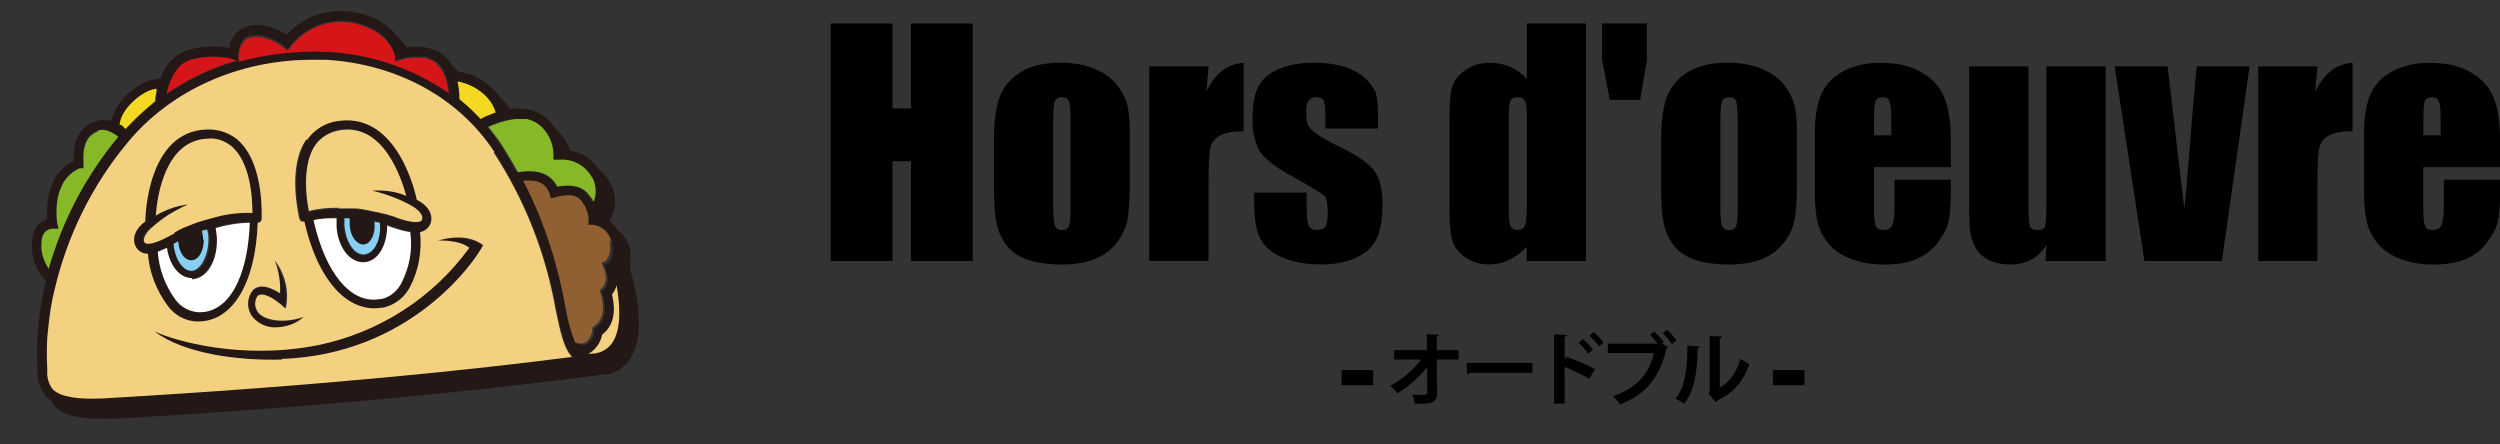 <svg xmlns="http://www.w3.org/2000/svg" id="_&#x30EC;&#x30A4;&#x30E4;&#x30FC;_2" data-name="&#x30EC;&#x30A4;&#x30E4;&#x30FC; 2" viewBox="0 0 380.31 67.6"><rect x="0" y="0" width="380.31" height="67.6" fill="#333333" stroke="none"/><defs><style>      .cls-1 {        fill: none;      }      .cls-2 {        fill: #f4d181;      }      .cls-3 {        fill: #87b828;      }      .cls-4 {        isolation: isolate;      }      .cls-5 {        fill: #f4d822;      }      .cls-6 {        fill: #231815;      }      .cls-7 {        fill: #fff;      }      .cls-8 {        fill: #d61518;      }      .cls-9 {        fill: #87d0f4;      }      .cls-10 {        fill: #906033;      }    </style></defs><g id="_&#x30EC;&#x30A4;&#x30E4;&#x30FC;_1-2" data-name=" &#x30EC;&#x30A4;&#x30E4;&#x30FC; 1"><path class="cls-6" d="M95.9,38.1c-.2-1.2-.9-2.3-1.9-3-.3-.6-.8-1.1-1.3-1.5,1.1-1.8,1.2-4,.1-5.8-.4-.8-1-1.5-1.7-2-1-1.6-2.6-2.6-4.4-2.9-.4-1.3-1.2-2.5-2.3-3.4-1.1-1.9-3.2-3-5.4-3-.5,0-.9,0-1.4.1-.4-.7-1-1.3-1.6-1.9-1.5-2.1-3.8-3.5-6.3-3.8-.3-.4-.6-.7-1-1h0c-.3-.7-.8-1.2-1.3-1.6-1.6-1.1-3.6-1.4-5.5-1.1-.4-.5-.8-1-1.3-1.4-.9-1.4-2.8-3.2-6.5-3.9-3.9-.8-7.9.5-10.5,3.4-1.1-.7-3.3-1.9-5.6-1.4-1.7.4-2.9,1.7-3.1,3.4-2.1-.4-4.3-.3-6.3.3-2,.7-3.6,2.3-4.2,4.4-1.3,0-2.7.5-3.7,1.3-1.9,1.2-3.2,3-3.8,5.1-.8-.2-1.7-.2-2.5.1-2.9,1-3.3,4.1-3.2,6-1.5.7-2.6,1.9-3.2,3.4-.7,1.7-1,3.6-.8,5.5-1,.3-1.8,1-2.1,2-.7,2.6,0,5.4,1.9,7.3-.2.8-.4,1.7-.5,2.4-.8,3.7-1,7.5-.8,11.3-.1,1.5.4,2.9,1.4,4,.2.2.4.3.6.5.2.4.5.8.8,1.1,1.3,1.2,3.5,1.7,6.9,1.7s1.3,0,2,0c35.3-2,59.9-4.8,74.2-6.7h0c1.7,0,3.2-.9,4.2-2.3,2.8-4,.6-12.1,0-13.9.2-.9.2-1.8,0-2.7M93.1,52.2c-.7,1-1.9,1.6-3.1,1.6h-.6c.2,0,.3-.1.5-.2.9-.6,1.5-1.6,1.7-2.7,2.4-1.7,1.8-4.9,1.5-6.1.3-.4.6-.9.7-1.4.5,2.9.7,6.7-.7,8.8M92.1,40.9s1,1.9-.3,3.2l-.3.3.2.5s1.2,3.5-1,4.9l-.3.2v.4c0,.7-.4,1.4-1,1.9-.5.2-1.1.2-1.6,0-.7-1.8-1.3-3.7-1.6-5.6-1.2-6.6-3.4-13.1-6.5-19.1,2.8-.3,3.6.8,4,2l.2.7.7-.2s2.7-.9,3.8.4c.7.8,1.2,1.9,1.2,3v.7h.7c1.4.2,2.6,1.3,2.8,2.7.5,2.3-.6,3.1-.6,3.1l-.6.3.3.7-.1-.1ZM78.3,18.1h1.7c2.5.5,4.1,3,4.1,5.5v.8h.8c2-.3,4,.7,5,2.5.7,1.1.8,2.5.2,3.8-.2-.4-.5-.8-.8-1.2-1.3-1.6-3.6-1.3-4.7-1.1-1-2-3-2.7-6-2.2-.7-1.3-1.5-2.5-2.3-3.9-.7-1-1.4-2-2.2-3,1.3-.6,2.7-1.1,4.1-1.2M75.4,17.1c-.8.3-1.6.6-2.3,1-1-1.1-2.1-2.1-3.2-3,0-.9-.1-1.8-.3-2.7,2.1.3,5,1.9,5.8,4.7M38.3,5.4c.5-.1,1.1-.1,1.6,0,1.2.3,2.3.8,3.3,1.6l.6.5.5-.7.2-.2c2-2.4,5.1-3.7,8.2-3.4.3,0,.6,0,.9.1,5.8,1.2,6.3,4.8,6.4,5v.9l1-.3c.5-.1,1.1-.2,1.7-.3h1.7c.7,0,1.4.4,2,.8,1.3,1,1.8,3,1.9,4.4-5.5-3.8-11.9-6-18.6-6.3-4.5-.2-9,.3-13.4,1.5v-.9s0-2.4,2-2.8M29,9.1c1.5-.4,3.1-.6,4.6-.4.6,0,1.1.2,1.7.3l.7.3c-1.2.3-2.3.7-3.5,1.2-2.5,1-4.9,2.3-7.1,3.8,0-.2,0-.4.1-.6.5-1.7,1.4-3.9,3.5-4.5M21.5,14.6c.7-.5,1.5-.9,2.4-1v.4c-.1.5-.2,1-.2,1.5-1.6,1.2-3.1,2.6-4.5,4.2-.2-.2-.4-.3-.6-.5l-.2-.2c.2-1.7,1.7-3.5,3.2-4.5M6.5,35.9c.2-.7.8-1.1,1.5-1.1h.9l-.2-.9c0-.6-.1-1.2-.1-1.8,0-1.2.2-2.5.7-3.6.5-1.3,1.5-2.3,2.8-2.8h.4c0-.1.3-.2.3-.2v-.7c-.1,0-.2-.4-.2-.9,0-1.2.2-3.3,2.2-4,.5-.2,1.1-.2,1.6,0,.6.2,1.1.5,1.6.9-4.9,5.9-8.5,12.7-10.6,20.1-.6-1-1-2.1-1.1-3.3,0-.6,0-1.1.2-1.7M7.2,56.3h0c-.1-1.8-.1-3.4,0-5.1.1-2,.4-3.9.8-5.8,0-.4.2-.9.3-1.3,1.9-8.2,5.7-15.9,11.1-22.4,6.6-8,16.9-12.6,28-12.6s1.5,0,2.3,0c10.8.6,20.1,5.7,25.5,14,4.7,7.2,7.9,15.3,9.4,23.8.7,3.3,1.2,5.9,2.5,7.3-14.6,1.9-38.2,4.4-71.2,6.3-4,.2-6.6-.2-7.7-1.3-.7-.8-1-1.8-.9-2.9"></path><path class="cls-6" d="M42.5,44.7c-1-.7-2.8-1.6-4.1-.5-.9,1.1-1,2.6-.3,3.8.8,1.2,2.2,1.9,3.6,1.9,1.6,0,3.2-.5,4.4-1.6-3.1,1.1-6.1.5-7-.8-.5-.7-.5-1.7,0-2.4.8-.8,2.8.6,3.4,1.2,0,0,.5.4.8.7.5-2.5,0-5.2-1.7-7.2.6,1.6.9,3.3.8,5"></path><path class="cls-6" d="M71.3,37.7c-5.6,7.6-13.8,12.9-23,14.8-11.5,2.3-21.7-.7-24.9-2.1,4.4,3.3,12.7,4.5,19.4,4.3,19.3-.7,29-14.4,30.6-17.3,0,0-2.2-2.1-6.9-.7,0,0,3.2-.2,4.8,1.1"></path><path class="cls-6" d="M22.5,38.6h0c.2,2.9,1.3,5.6,3,7.9,1.1,1.4,2.7,2.3,4.5,2.4h.2c5.2,0,8.7-5.9,9-15,0,0,.2,0,.3-.1.2-.1.2-.3.3-.5,0-.3.4-7.9-3.2-11.6-1.4-1.4-3.3-2.1-5.2-2-9,.4-9.3,13.4-9.3,14-1.8,1.3-2,2.9-1.4,3.9.4.6,1.1,1,1.8,1M30.2,47.4h-.1c-1.4,0-2.7-.8-3.5-1.9-1.6-2.1-2.5-4.6-2.6-7.2.5-.2,1-.4,1.4-.6.4,2.7,1.9,4.6,3.8,4.6,2.1,0,3.8-2.6,3.8-5.9,0-.6,0-1.3-.2-1.9,1.7-.5,3.4-.7,5.2-.8-.3,8.3-3.2,13.6-7.6,13.6M27.2,36.7c0,1.6.9,2.9,2,2.9s1.9-1.4,1.9-3.1c0-.4,0-.9-.2-1.3l.8-.2c.1.5.2,1,.2,1.6,0,2.5-1.2,4.7-2.6,4.7s-2.5-1.8-2.7-4.1l.7-.4M23,34.7c1.1-1,2.3-1.9,3.6-2.6.7-.4,1.3-.7,2-1-.4,0-.8.1-1.2.2-1.3.3-2.5.8-3.7,1.5.2-3,1.5-11.4,7.8-11.7,1.5-.1,3.1.4,4.1,1.5,2.6,2.6,2.8,7.8,2.8,9.8-2.1,0-4.2.2-6.2.8-.4,0-.8.2-1.1.3l-1,.3c-1,.3-1.9.7-2.7,1.1-.3.2-.6.3-.9.5s-.6.3-.8.4l-.4.2c-1.8,1-3,1.3-3.4.8s0-1.3,1-2.2"></path><path class="cls-6" d="M46,33.7h.3c2,8.9,6.5,14,11.8,13.1h.2c1.8-.4,3.3-1.6,4.1-3.2,1.3-2.6,1.9-5.5,1.6-8.4h0c.7,0,1.4-.6,1.6-1.3.4-1,0-2.6-2.1-3.6-.1-.6-2.8-13.4-11.9-12.1-2,.2-3.7,1.3-4.8,2.9-3,4.3-1.2,11.7-1.1,12,0,.2.2.4.4.5M61.2,42.9c-.6,1.3-1.8,2.2-3.2,2.5h-.2c-4.4.8-8.3-3.9-10.1-12,1.2-.2,2.3-.3,3.5-.3v1.3c.2,3.2,2,5.6,4.2,5.4s3.6-2.6,3.5-5.6c.3,0,.6.2.8.3.9.3,1.8.6,2.7.7.3,2.6-.2,5.3-1.3,7.7M53.1,34.3c0,1.7,1.1,3,2.1,2.9s1.8-1.5,1.7-3.1v-.3l.8.2v.1c.2,2.5-.9,4.6-2.4,4.7s-2.8-1.9-3-4.4v-1.2h.8v1.2M48,22c.9-1.3,2.3-2.1,3.8-2.3,6.4-.9,9.2,7.2,10,10-1.7-.6-3.5-.9-5.3-.7,2.2.5,4.3,1.3,6.3,2.5,1.1.7,1.6,1.5,1.4,2s-1.7.5-3.9-.3c-.4-.2-.9-.3-1.5-.5l-1.3-.3-1-.2c-.8-.2-1.8-.3-2.7-.4h-2.3c-1.5,0-3.1.1-4.6.5-.4-1.9-1.1-7.1,1-10.1"></path><path class="cls-3" d="M14.9,20c-2,.7-2.2,2.8-2.2,4v1.6c.1,0-.2,0-.2,0h-.4c-1.3.6-2.3,1.6-2.8,2.9-.5,1.1-.7,2.4-.7,3.6,0,.6,0,1.2.1,1.8l.2.9h-.9c-.7,0-1.3.5-1.5,1.1-.2.5-.2,1.1-.2,1.7,0,1.2.5,2.3,1.1,3.3,2.1-7.4,5.7-14.2,10.6-20.1-.5-.4-1-.7-1.6-.9-.5-.2-1.1-.2-1.6,0"></path><path class="cls-3" d="M90,26.9c-1-1.8-3-2.8-5-2.6h-.8c0,.1,0-.7,0-.7,0-2.5-1.6-5-4.1-5.5h-1.7c-1.4.2-2.8.6-4.1,1.2.8,1,1.6,2,2.2,3,.8,1.3,1.6,2.6,2.3,3.9,3-.5,5,.2,6,2.2,1.1-.2,3.4-.5,4.7,1.1.3.4.6.7.8,1.2.5-1.2.4-2.6-.2-3.7"></path><path class="cls-5" d="M18.3,19h.2c.2.3.4.4.6.6,1.4-1.5,2.9-2.9,4.5-4.2,0-.5.1-1,.2-1.5v-.4c-.9.1-1.7.5-2.4,1-1.5,1-3.1,2.8-3.2,4.5"></path><path class="cls-5" d="M69.6,12.4c.2.9.3,1.8.3,2.7,1.1.9,2.2,1.9,3.2,3,.7-.4,1.5-.7,2.3-1-.8-2.8-3.8-4.4-5.8-4.7"></path><path class="cls-8" d="M33.6,8.7c-1.6-.2-3.1,0-4.6.4-2.1.6-3,2.8-3.5,4.5,0,.2-.1.4-.1.6,2.2-1.5,4.6-2.8,7.1-3.8,1.1-.4,2.3-.9,3.5-1.2l-.7-.2c-.5-.2-1.1-.3-1.7-.3"></path><path class="cls-8" d="M66.4,9.6c-.6-.4-1.3-.7-2-.8h-1.7c-.6,0-1.1.1-1.7.3l-.9.3v-.9c-.1-.1-.7-3.8-6.5-5-.3,0-.6-.1-.9-.1-3.1-.3-6.2,1-8.2,3.4l-.2.2-.5.7-.6-.4c-1-.8-2.1-1.3-3.3-1.6-.5-.1-1.1-.1-1.6,0-2,.4-2,2.8-2,2.8v.9c4.4-1.2,8.9-1.7,13.4-1.5,6.7.3,13.1,2.5,18.6,6.3-.2-1.3-.6-3.4-1.9-4.4"></path><path class="cls-10" d="M93,36.8c-.3-1.4-1.4-2.4-2.8-2.6h-.7v-.8c0-1.1-.5-2.2-1.2-3-1.1-1.3-3.7-.4-3.8-.4l-.7.2-.2-.7c-.4-1.1-1.2-2.3-4-2,3.1,6,5.2,12.5,6.4,19.1.3,1.9.8,3.8,1.5,5.5.5.2,1.1.2,1.6,0,.6-.5.9-1.1,1-1.9v-.4l.3-.2c2.2-1.4,1-4.9,1-4.9l-.2-.5.3-.3c1.3-1.3.3-3.2.3-3.2l-.3-.7.6-.3s1.1-.8.6-3.1"></path><path class="cls-7" d="M29.2,42.3c-1.9,0-3.4-1.9-3.8-4.6-.5.2-.9.4-1.4.6.2,2.6,1.1,5.1,2.7,7.3.8,1.1,2.1,1.8,3.5,1.9h.2c4.4,0,7.3-5.3,7.6-13.6-1.7,0-3.5.3-5.2.8.1.6.2,1.2.2,1.9,0,3.3-1.6,5.8-3.8,5.9"></path><path class="cls-9" d="M31,36.5c0,1.7-.8,3.1-1.9,3.1s-1.9-1.3-2-2.9l-.7.4c.2,2.3,1.4,4.1,2.7,4.1s2.6-2.2,2.6-4.7c0-.5,0-1-.2-1.6l-.8.2c.1.4.2.9.2,1.3"></path><path class="cls-7" d="M55.4,39.9c-2.2.1-4-2.3-4.2-5.4v-1.3c-1.2,0-2.3,0-3.5.3,1.8,8.1,5.7,12.8,10.1,12h.2c1.4-.3,2.5-1.3,3.1-2.5,1.2-2.4,1.7-5,1.3-7.7-.9-.1-1.8-.4-2.7-.7-.2,0-.5-.2-.8-.3,0,3-1.4,5.5-3.5,5.6"></path><path class="cls-9" d="M57,34.1c.1,1.7-.7,3.1-1.7,3.1s-2-1.2-2.1-2.9v-1.1h-.8v1.1c.2,2.5,1.5,4.5,3,4.4s2.6-2.2,2.4-4.7v-.1l-.8-.2v.3"></path><path class="cls-2" d="M75.2,23.1c-5.4-8.2-14.7-13.3-25.5-14h-2.3c-11,0-21.4,4.6-28,12.6-5.4,6.5-9.2,14.2-11.1,22.4-.1.5-.2.9-.3,1.3-.4,1.9-.6,3.9-.8,5.9-.1,1.7-.1,3.3,0,5h0c-.1,1.1.2,2.2.9,3,1.2,1.1,3.8,1.5,7.7,1.3,33-1.9,56.5-4.4,71.2-6.3-1.3-1.4-1.8-4-2.5-7.3-1.5-8.5-4.7-16.6-9.4-23.8M46.7,21.3c1.1-1.6,2.9-2.7,4.8-2.9,9.1-1.3,11.8,11.4,11.9,12,2,1,2.5,2.5,2.1,3.6-.3.7-.9,1.2-1.6,1.3h0c.3,2.9-.2,5.8-1.5,8.3-.8,1.6-2.3,2.8-4.1,3.2h-.2c-5.2.9-9.8-4.2-11.8-13.1h-.4c-.2,0-.3-.3-.4-.5,0-.3-1.9-7.7,1.1-12M43.4,46.9c-.3-.3-.8-.7-.8-.7-.6-.5-2.5-1.9-3.4-1.2-.5.7-.5,1.7,0,2.4.8,1.3,3.9,1.9,7,.8-1.2,1.1-2.8,1.6-4.4,1.6-1.4,0-2.8-.7-3.6-1.9-.7-1.2-.6-2.7.3-3.8,1.2-1.1,3-.2,4.1.5.1-1.7-.2-3.4-.8-5,1.6,2.1,2.2,4.7,1.7,7.2M22.5,38.6c-.7,0-1.4-.3-1.8-1-.6-1-.4-2.6,1.4-3.9,0-.7.3-13.7,9.3-14,1.9-.1,3.9.6,5.2,2,3.6,3.7,3.2,11.3,3.2,11.6,0,.2-.1.4-.3.5,0,0-.2.1-.3.1-.3,9.1-3.8,15-9,15h-.2c-1.8,0-3.5-1-4.5-2.4-1.7-2.3-2.8-5.1-3-7.9h0M42.9,54.7c-6.7.2-15-.9-19.4-4.3,3.1,1.5,13.4,4.4,24.9,2.1,9.2-1.9,17.4-7.1,23-14.8-1.6-1.3-4.8-1.1-4.8-1.1,4.7-1.4,6.9.7,6.9.7-1.5,2.9-11.3,16.6-30.6,17.3"></path><path class="cls-2" d="M93.8,43.4c-.1.5-.4,1-.7,1.4.3,1.2.9,4.3-1.5,6.1-.2,1.1-.8,2-1.7,2.7-.1,0-.3.2-.5.2h.6c1.2,0,2.4-.6,3.1-1.6,1.5-2.1,1.2-5.9.7-8.8"></path><path class="cls-2" d="M26.5,35.4c.3-.2.6-.3.9-.5.8-.4,1.7-.7,2.7-1.1l1-.3c.4-.1.7-.2,1.1-.3,2-.6,4.1-.9,6.2-.8,0-2-.2-7.1-2.8-9.8-1.1-1.1-2.6-1.7-4.1-1.5-6.4.3-7.6,8.8-7.8,11.7,1.1-.7,2.4-1.2,3.7-1.5.4,0,.8-.2,1.2-.2-.7.3-1.4.7-2,1-1.3.7-2.5,1.6-3.6,2.6-1,.9-1.3,1.8-1,2.2s1.5.2,3.4-.8l.4-.2c.2-.1.5-.3.8-.4"></path><path class="cls-2" d="M51.5,31.7h2.3c.9,0,1.8.2,2.7.4l1,.2,1.3.3c.6.2,1.1.3,1.5.5,2.2.8,3.7.9,3.9.3.2-.6-.3-1.3-1.4-2-1.9-1.1-4.1-1.9-6.2-2.4,1.8-.1,3.6.1,5.2.8-.8-2.9-3.5-11-10-10-1.5.2-2.9,1-3.8,2.2-2.1,3-1.4,8.2-1,10.1,1.5-.4,3-.5,4.6-.5"></path><rect class="cls-1" width="100.8" height="67.6"></rect><path d="M204.1,56.3h4.8v2.3h-4.8v-2.3Z"></path><path d="M269.7,56.3h4.8v2.3h-4.8v-2.3Z"></path><g class="cls-4"><g class="cls-4"><path d="M147.97,3.57v36.13h-9.39v-15.17h-2.81v15.17h-9.39V3.57h9.39v12.92h2.81V3.57h9.39Z"></path><path d="M171.87,20.49v7.25c0,2.66-.13,4.62-.4,5.86-.27,1.24-.84,2.4-1.72,3.48-.88,1.08-2,1.88-3.38,2.39-1.38.51-2.96.77-4.74.77-1.99,0-3.68-.22-5.07-.66s-2.46-1.1-3.22-1.99-1.31-1.96-1.64-3.21c-.33-1.26-.49-3.14-.49-5.66v-7.59c0-2.75.3-4.9.89-6.45.59-1.55,1.67-2.79,3.21-3.73,1.55-.94,3.53-1.41,5.94-1.41,2.02,0,3.76.3,5.21.9,1.45.6,2.57,1.39,3.36,2.35.79.97,1.33,1.96,1.62,2.99s.44,2.59.44,4.69ZM162.86,18.26c0-1.52-.08-2.47-.25-2.87-.16-.39-.51-.59-1.05-.59s-.89.2-1.07.59c-.18.39-.27,1.35-.27,2.87v13.37c0,1.4.09,2.31.27,2.73.18.42.53.64,1.05.64s.89-.19,1.06-.58c.17-.39.26-1.22.26-2.5v-13.66Z"></path><path d="M183.86,10.09l-.36,3.89c1.31-2.79,3.21-4.26,5.69-4.43v10.42c-1.65,0-2.86.22-3.64.67s-1.25,1.07-1.43,1.86c-.18.8-.27,2.63-.27,5.5v11.69h-9.02V10.09h9.02Z"></path><path d="M209.61,19.55h-7.99v-1.61c0-1.37-.08-2.23-.23-2.6-.16-.36-.55-.55-1.17-.55-.51,0-.88.17-1.14.5-.25.33-.38.84-.38,1.51,0,.91.06,1.57.19,2,.13.42.51.89,1.14,1.39.63.51,1.93,1.24,3.89,2.21,2.62,1.28,4.34,2.48,5.16,3.62.82,1.13,1.23,2.77,1.23,4.93,0,2.41-.31,4.23-.94,5.46-.62,1.23-1.67,2.17-3.13,2.83-1.46.66-3.23.99-5.3.99-2.29,0-4.25-.36-5.88-1.07-1.63-.71-2.75-1.68-3.36-2.9-.61-1.22-.92-3.06-.92-5.53v-1.43h7.99v1.87c0,1.59.1,2.63.3,3.1.2.48.6.71,1.19.71.64,0,1.09-.16,1.34-.48.25-.32.38-.99.38-2.02,0-1.41-.16-2.3-.49-2.66-.34-.36-2.09-1.41-5.24-3.17-2.65-1.49-4.26-2.84-4.84-4.05-.58-1.21-.87-2.65-.87-4.32,0-2.37.31-4.11.94-5.23.62-1.12,1.68-1.99,3.18-2.6,1.5-.61,3.23-.91,5.21-.91s3.63.25,5.01.75c1.38.5,2.43,1.16,3.17,1.97.74.82,1.18,1.58,1.34,2.28s.23,1.79.23,3.28v1.72Z"></path><path d="M241.27,3.57v36.13h-9.02v-2.15c-.86.89-1.77,1.57-2.72,2.01-.95.45-1.95.67-2.99.67-1.4,0-2.61-.37-3.64-1.1-1.03-.74-1.68-1.59-1.97-2.55s-.44-2.54-.44-4.73v-13.86c0-2.28.15-3.89.44-4.84.29-.95.96-1.79,2-2.51,1.04-.72,2.28-1.08,3.73-1.08,1.12,0,2.14.2,3.07.6s1.77,1.01,2.53,1.81V3.57h9.02ZM232.26,17.54c0-1.09-.09-1.81-.28-2.19-.19-.37-.55-.56-1.1-.56s-.9.17-1.08.5c-.19.33-.28,1.08-.28,2.24v14.5c0,1.21.09,2,.27,2.38.18.38.52.57,1.03.57.58,0,.97-.21,1.16-.64.19-.42.29-1.46.29-3.11v-13.7Z"></path><path d="M244.89,15.2l-1.18-6.09V3.57h6.83v5.53l-1.03,6.09h-4.62Z"></path><path d="M273.36,20.49v7.25c0,2.66-.13,4.62-.4,5.86-.27,1.24-.84,2.4-1.72,3.48-.88,1.08-2.01,1.88-3.38,2.39-1.38.51-2.96.77-4.74.77-1.99,0-3.68-.22-5.07-.66s-2.46-1.1-3.22-1.99-1.31-1.96-1.64-3.21c-.33-1.26-.49-3.14-.49-5.66v-7.59c0-2.75.3-4.9.89-6.45.59-1.55,1.67-2.79,3.21-3.73,1.55-.94,3.53-1.41,5.94-1.41,2.02,0,3.76.3,5.21.9s2.57,1.39,3.36,2.35c.79.97,1.33,1.96,1.62,2.99.29,1.03.44,2.59.44,4.69ZM264.34,18.26c0-1.52-.08-2.47-.24-2.87-.16-.39-.51-.59-1.05-.59s-.89.2-1.07.59c-.18.39-.27,1.35-.27,2.87v13.37c0,1.4.09,2.31.27,2.73.18.42.53.64,1.05.64s.89-.19,1.06-.58c.17-.39.26-1.22.26-2.5v-13.66Z"></path><path d="M296.75,25.42h-11.67v6.4c0,1.34.1,2.2.29,2.59.19.39.56.58,1.12.58.68,0,1.14-.26,1.37-.77.23-.51.35-1.51.35-2.98v-3.91h8.55v2.19c0,1.83-.12,3.24-.35,4.22-.23.98-.77,2.03-1.62,3.15-.85,1.12-1.92,1.95-3.22,2.51-1.3.56-2.93.84-4.9.84s-3.58-.28-5.04-.83c-1.46-.55-2.59-1.31-3.4-2.26-.81-.96-1.37-2.02-1.68-3.17-.31-1.15-.47-2.83-.47-5.03v-8.64c0-2.59.35-4.63,1.05-6.12.7-1.5,1.84-2.64,3.44-3.44s3.42-1.19,5.49-1.19c2.53,0,4.62.48,6.26,1.44,1.64.96,2.8,2.23,3.46,3.82.66,1.58.99,3.81.99,6.68v3.93ZM287.71,20.6v-2.16c0-1.53-.08-2.52-.24-2.97-.16-.45-.5-.67-1-.67-.62,0-1.01.19-1.16.57-.15.38-.22,1.4-.22,3.07v2.16h2.63Z"></path><path d="M320.33,10.09v29.61h-9.17l.16-2.46c-.62,1-1.39,1.75-2.31,2.25-.92.5-1.97.75-3.16.75-1.35,0-2.48-.24-3.37-.71-.89-.48-1.55-1.11-1.98-1.9-.42-.79-.69-1.61-.79-2.47s-.16-2.55-.16-5.1V10.09h9.02v20.15c0,2.31.07,3.67.21,4.11.14.43.53.65,1.15.65.67,0,1.07-.22,1.19-.67.13-.45.19-1.88.19-4.31V10.09h9.02Z"></path><path d="M342.22,10.09l-4.22,29.61h-11.78l-4.53-29.61h8.05l2.54,21.62c.2-1.59.54-5.46,1.02-11.62.26-3.44.55-6.77.88-10h8.05Z"></path><path d="M352.55,10.09l-.36,3.89c1.31-2.79,3.21-4.26,5.69-4.43v10.42c-1.65,0-2.86.22-3.64.67s-1.25,1.07-1.43,1.86c-.18.8-.27,2.63-.27,5.5v11.69h-9.01V10.09h9.01Z"></path><path d="M380.31,25.42h-11.67v6.4c0,1.34.1,2.2.29,2.59.19.39.57.58,1.12.58.68,0,1.14-.26,1.37-.77.23-.51.35-1.51.35-2.98v-3.91h8.55v2.19c0,1.83-.12,3.24-.35,4.22s-.77,2.03-1.62,3.15c-.85,1.12-1.92,1.95-3.22,2.51-1.3.56-2.93.84-4.9.84s-3.58-.28-5.04-.83-2.59-1.31-3.4-2.26c-.81-.96-1.37-2.02-1.69-3.17-.31-1.15-.47-2.83-.47-5.03v-8.64c0-2.59.35-4.63,1.05-6.12s1.84-2.64,3.44-3.44c1.59-.8,3.42-1.19,5.49-1.19,2.53,0,4.62.48,6.26,1.44,1.64.96,2.8,2.23,3.46,3.82.66,1.58.99,3.81.99,6.68v3.93ZM371.28,20.6v-2.16c0-1.53-.08-2.52-.25-2.97-.16-.45-.5-.67-1-.67-.62,0-1.01.19-1.16.57-.15.38-.22,1.4-.22,3.07v2.16h2.63Z"></path></g></g><g class="cls-4"><g class="cls-4"><path d="M221.87,54.69h-3.3l.05,5.04c.02,1.7-1.04,1.7-3.38,1.7-.06-.38-.23-1-.38-1.38.31.01.66.01.97.01,1.14,0,1.32,0,1.3-.36l-.04-3.87c-1.19,1.56-2.85,3.01-4.53,4.01-.25-.37-.67-.84-1.07-1.14,1.76-.94,3.53-2.43,4.73-4.01h-4.14v-1.43h4.98l-.02-2.41,1.85.07c-.01.13-.1.23-.34.25l.02,2.09h3.31v1.43Z"></path><path d="M223.11,55.21h10.01v1.51h-9.51c-.07.12-.24.2-.41.23l-.1-1.74Z"></path><path d="M241.77,57.62c-1-.58-2.57-1.32-3.75-1.8v5.58h-1.61v-10.54l1.97.1c-.01.14-.11.26-.36.3v3.42l.3-.41c1.32.47,3.12,1.26,4.31,1.88l-.85,1.48ZM240.81,51.58c.46.38,1.12,1.09,1.5,1.63l-.7.59c-.31-.46-1-1.25-1.46-1.66l.66-.56ZM242.45,50.52c.5.43,1.16,1.09,1.5,1.6l-.7.58c-.3-.44-.98-1.21-1.46-1.62l.66-.55Z"></path><path d="M251.67,50.47c.49.42,1.12,1.12,1.43,1.58l-.3.24.97.47c-.05.08-.13.16-.24.2-1.06,4.49-3.14,7.04-7.08,8.56-.28-.41-.72-.95-1.03-1.26,3.69-1.26,5.59-3.68,6.19-6.55h-7.02v-1.43h7.58c-.31-.43-.8-1.01-1.15-1.34l.65-.48ZM254.32,52.33c-.26-.44-.94-1.22-1.37-1.62l.66-.53c.5.43,1.1,1.13,1.42,1.61l-.71.54Z"></path><path d="M258.56,52.71c-.01.13-.12.24-.31.26-.06,3.44-.38,6.22-2.03,8.44-.35-.23-.92-.56-1.34-.78,1.59-1.86,1.81-4.98,1.81-8.05l1.87.12ZM261.64,58.95c1.61-.89,2.59-2.51,3.13-4.37.31.26,1,.65,1.35.83-.86,2.48-2.27,4.23-4.81,5.49-.06.12-.18.24-.28.3l-1.13-1.32.19-.25v-8.53l1.87.1c-.02.13-.11.25-.34.29v7.46Z"></path></g></g></g></svg>